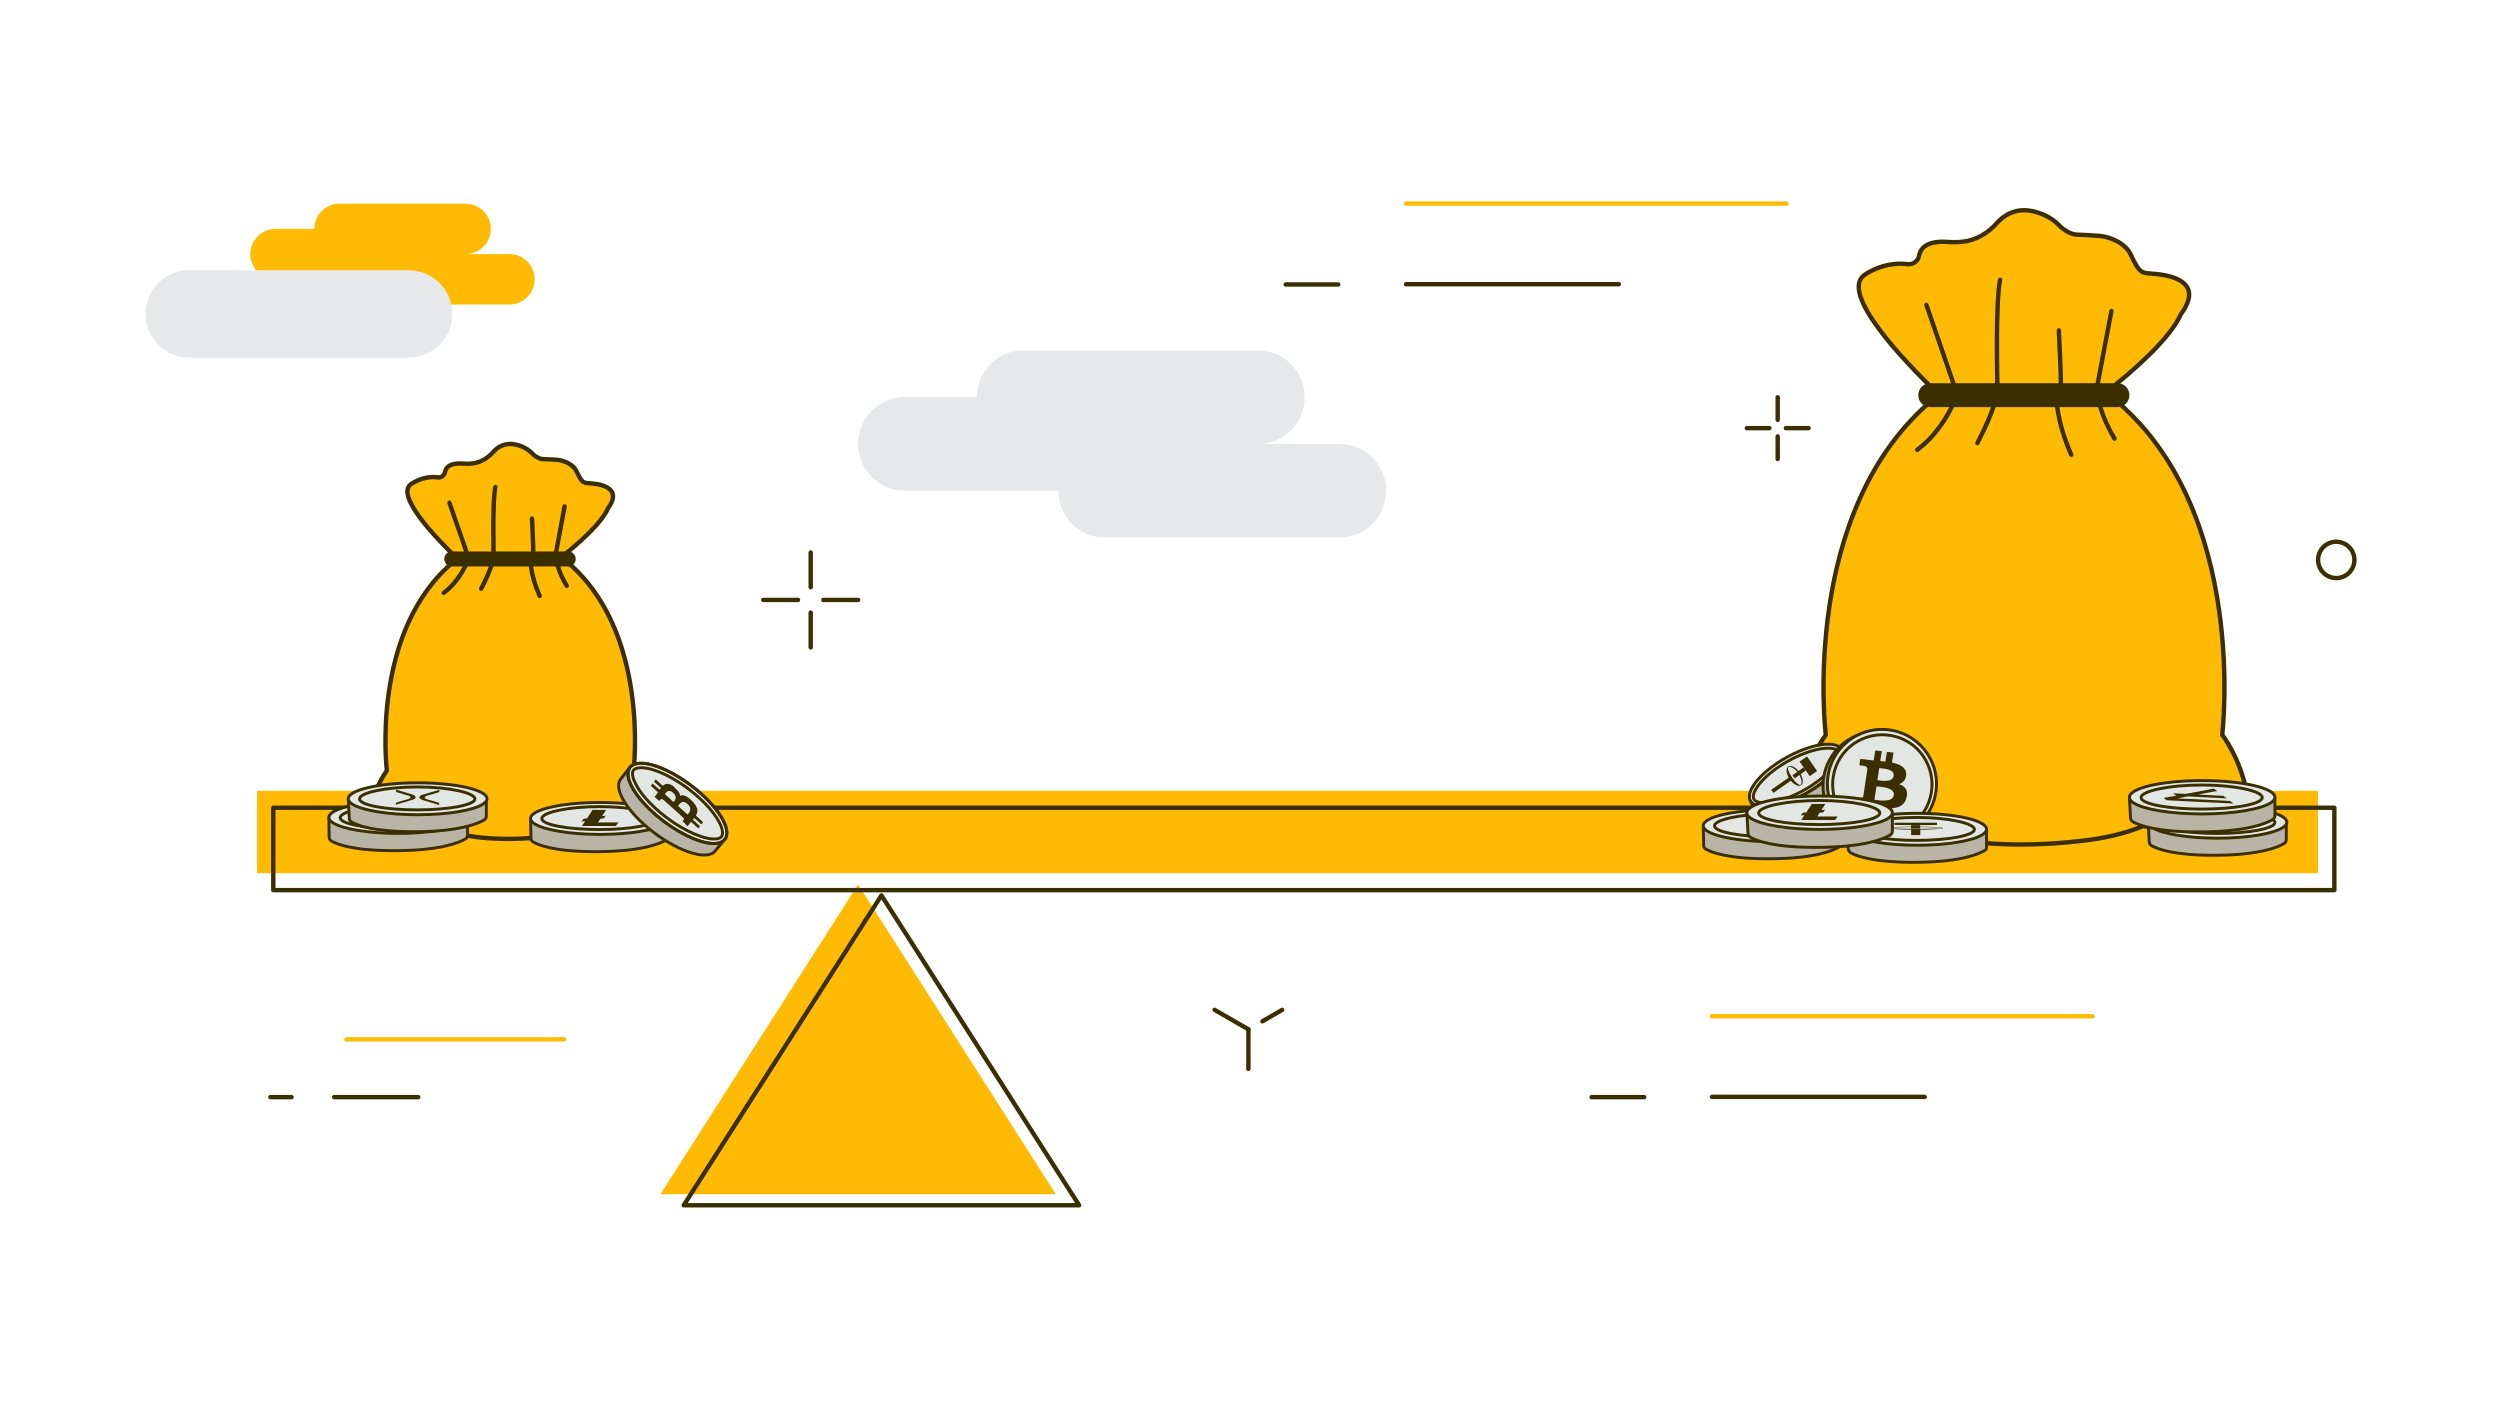 <svg width="1920" height="1082" viewBox="0 0 1920 1082" fill="none" xmlns="http://www.w3.org/2000/svg">
<path d="M1780.29 607.326H197.4V670.594H1780.29V607.326Z" fill="#FFBB04"/>
<path d="M658.992 679.24L810.921 917.204H507.172L658.992 679.24Z" fill="#FFBB04"/>
<path d="M676.941 687.67L828.76 925.634H525.121L676.941 687.67Z" stroke="#3B2E00" stroke-width="3.392" stroke-linecap="round" stroke-linejoin="round"/>
<path d="M1792.77 620.354H209.879V683.62H1792.77V620.354Z" stroke="#3B2E00" stroke-width="3.392" stroke-linecap="round" stroke-linejoin="round"/>
<path d="M486.593 591.783C486.593 591.783 499.838 483.747 434.053 430.331C433.068 429.455 432.083 428.689 430.988 427.923C444.342 417.415 461.746 402.09 466.891 390.488C479.26 373.522 458.681 371.442 452.333 371.114C447.735 370.895 446.75 370.238 442.81 362.028C440.621 357.431 435.366 354.695 430.66 353.6C430.331 353.6 430.003 353.491 429.565 353.381C428.361 353.162 427.267 353.053 426.281 353.053C423.326 352.834 419.714 352.615 417.306 352.615C414.788 352.615 412.271 351.192 410.41 349.769C409.753 349.331 409.206 348.784 408.658 348.127C408.111 347.58 407.564 347.142 407.017 346.595C404.499 344.515 400.996 342.545 396.18 341.45C387.533 339.48 381.732 343.749 378.667 347.251C374.398 352.068 368.596 355.461 362.248 356.008C360.168 356.227 357.869 356.227 355.352 356.008C345.391 355.351 342.436 358.964 341.779 362.466C341.232 365.093 338.933 366.954 336.197 366.626C331.38 365.969 324.156 366.407 316.166 371.442C302.702 379.761 334.445 412.927 351.192 429.017C350.645 429.455 350.207 429.893 349.66 430.331C283.875 483.747 297.12 591.783 297.12 591.783C283.437 610.938 283.875 633.268 283.875 633.268C314.195 638.85 335.102 635.457 335.102 635.457C343.202 638.85 352.068 640.93 360.606 642.025C360.606 642.025 384.577 646.841 420.042 642.353C429.565 641.259 439.635 639.179 448.72 635.348C448.72 635.348 469.627 638.741 499.947 633.159C499.947 633.159 500.385 610.938 486.703 591.674L486.593 591.783Z" fill="#FFBB04" stroke="#3B2E00" stroke-width="3.392" stroke-linecap="round" stroke-linejoin="round"/>
<path d="M345.172 386.111L358.416 424.313" stroke="#3B2E00" stroke-width="3.392" stroke-linecap="round" stroke-linejoin="round"/>
<path d="M433.614 388.957L427.047 424.313" stroke="#3B2E00" stroke-width="3.392" stroke-linecap="round" stroke-linejoin="round"/>
<path d="M379.102 424.312C379.102 424.312 378.117 384.906 380.415 374.07" stroke="#3B2E00" stroke-width="3.392" stroke-linecap="round" stroke-linejoin="round"/>
<path d="M408.549 398.26C408.549 398.26 409.863 423.326 409.425 424.311" stroke="#3B2E00" stroke-width="3.392" stroke-linecap="round" stroke-linejoin="round"/>
<path d="M407.455 430.221C407.455 430.221 407.126 441.167 414.46 457.695" stroke="#3B2E00" stroke-width="3.392" stroke-linecap="round" stroke-linejoin="round"/>
<path d="M427.375 430.221C427.375 430.221 428.25 438.321 435.256 449.923" stroke="#3B2E00" stroke-width="3.392" stroke-linecap="round" stroke-linejoin="round"/>
<path d="M378.446 430.221C378.446 430.221 378.118 435.475 369.58 452.113" stroke="#3B2E00" stroke-width="3.392" stroke-linecap="round" stroke-linejoin="round"/>
<path d="M359.403 430.221C359.403 430.221 353.492 445.983 340.795 455.287" stroke="#3B2E00" stroke-width="3.392" stroke-linecap="round" stroke-linejoin="round"/>
<path d="M436.461 423.545H346.924C343.78 423.545 341.232 426.094 341.232 429.237V429.347C341.232 432.49 343.78 435.039 346.924 435.039H436.461C439.605 435.039 442.153 432.49 442.153 429.347V429.237C442.153 426.094 439.605 423.545 436.461 423.545Z" fill="#3B2E00"/>
<path d="M1706.62 564.637C1706.62 564.637 1727.86 391.035 1622.23 305.328C1620.7 303.905 1619.06 302.592 1617.3 301.388C1638.76 284.531 1666.78 259.903 1674.99 241.185C1694.91 213.93 1661.74 210.646 1651.56 210.099C1644.23 209.661 1642.59 208.676 1636.35 195.431C1632.85 187.988 1624.42 183.719 1616.76 181.858C1616.32 181.749 1615.66 181.639 1615.01 181.53C1613.14 181.202 1611.39 180.983 1609.64 180.983C1604.94 180.654 1599.13 180.326 1595.3 180.216C1591.25 180.107 1587.31 177.918 1584.25 175.619C1583.15 174.853 1582.28 173.977 1581.4 172.992C1580.64 172.226 1579.65 171.35 1578.77 170.584C1574.61 167.191 1569.03 164.017 1561.37 162.265C1547.47 159.091 1538.27 165.987 1533.35 171.569C1526.45 179.341 1517.26 184.704 1506.86 185.689C1503.58 186.018 1499.85 186.127 1495.8 185.799C1479.82 184.704 1475.01 190.615 1473.91 196.198C1473.15 200.466 1469.32 203.422 1464.94 202.875C1457.27 201.889 1445.67 202.546 1432.76 210.537C1411.08 223.891 1462.09 277.197 1489.02 303.03C1488.14 303.686 1487.38 304.343 1486.61 305.109C1380.98 390.816 1402.22 564.418 1402.22 564.418C1380.22 595.176 1380.98 630.969 1380.98 630.969C1429.69 639.945 1463.3 634.362 1463.3 634.362C1476.32 639.835 1490.55 643.119 1504.34 644.98C1504.34 644.98 1542.76 652.642 1599.79 645.636C1615.01 643.885 1631.21 640.601 1645.76 634.472C1645.76 634.472 1679.37 639.945 1728.08 631.078C1728.08 631.078 1728.84 595.285 1706.84 564.527L1706.62 564.637Z" fill="#FFBB04" stroke="#3B2E00" stroke-width="3.392" stroke-linecap="round" stroke-linejoin="round"/>
<path d="M1479.49 234.182L1500.62 295.588" stroke="#3B2E00" stroke-width="3.392" stroke-linecap="round" stroke-linejoin="round"/>
<path d="M1621.57 238.887L1610.85 295.587" stroke="#3B2E00" stroke-width="3.392" stroke-linecap="round" stroke-linejoin="round"/>
<path d="M1534 295.587C1534 295.587 1532.36 232.32 1536.08 214.916" stroke="#3B2E00" stroke-width="3.392" stroke-linecap="round" stroke-linejoin="round"/>
<path d="M1581.18 253.773C1581.18 253.773 1583.26 294.164 1582.61 295.587" stroke="#3B2E00" stroke-width="3.392" stroke-linecap="round" stroke-linejoin="round"/>
<path d="M1579.43 305.109C1579.43 305.109 1578.99 322.623 1590.71 349.221" stroke="#3B2E00" stroke-width="3.392" stroke-linecap="round" stroke-linejoin="round"/>
<path d="M1611.39 305.109C1611.39 305.109 1612.71 318.135 1623.98 336.852" stroke="#3B2E00" stroke-width="3.392" stroke-linecap="round" stroke-linejoin="round"/>
<path d="M1532.91 305.109C1532.91 305.109 1532.36 313.537 1518.68 340.245" stroke="#3B2E00" stroke-width="3.392" stroke-linecap="round" stroke-linejoin="round"/>
<path d="M1502.37 305.109C1502.37 305.109 1492.85 330.504 1472.38 345.5" stroke="#3B2E00" stroke-width="3.392" stroke-linecap="round" stroke-linejoin="round"/>
<path d="M1626.28 294.273H1482.34C1477.32 294.273 1473.26 298.34 1473.26 303.358V303.577C1473.26 308.595 1477.32 312.662 1482.34 312.662H1626.28C1631.3 312.662 1635.37 308.595 1635.37 303.577V303.358C1635.37 298.34 1631.3 294.273 1626.28 294.273Z" fill="#3B2E00"/>
<path d="M1387.11 609.188C1370.69 618.383 1354.49 621.666 1347.27 617.944C1345.95 617.287 1344.97 616.302 1344.31 615.207C1340.04 607.655 1352.41 592.769 1371.79 581.823C1391.16 570.987 1410.43 568.249 1414.69 575.802L1415.13 576.787C1415.57 577.991 1415.68 579.415 1415.35 581.057C1413.82 589.157 1402.87 600.43 1387.22 609.297L1387.11 609.188Z" fill="#E3E7E3"/>
<path d="M1415.13 576.788L1418.31 583.793C1422.57 591.346 1410.21 606.232 1390.83 617.178C1371.46 628.124 1352.19 630.751 1347.92 623.199L1347.49 622.213L1344.31 615.208C1344.97 616.412 1345.95 617.288 1347.27 617.945C1354.49 621.666 1370.69 618.382 1387.11 609.188C1402.76 600.431 1413.71 589.047 1415.24 580.947C1415.57 579.415 1415.46 577.992 1415.02 576.678L1415.13 576.788Z" fill="#BAB4A6"/>
<path d="M1415.13 576.787L1418.31 583.792C1422.57 591.345 1410.21 606.232 1390.83 617.178C1371.46 628.123 1352.19 630.75 1347.92 623.198L1347.49 622.213L1344.31 615.207" stroke="#3B2E00" stroke-width="2.261" stroke-linecap="round" stroke-linejoin="round"/>
<path d="M1415.13 576.787C1415.57 577.991 1415.68 579.414 1415.35 581.056C1413.82 589.156 1402.87 600.43 1387.22 609.296C1370.8 618.491 1354.6 621.775 1347.38 618.053C1346.06 617.396 1345.08 616.411 1344.42 615.317" stroke="#3B2E00" stroke-width="2.261" stroke-linecap="round" stroke-linejoin="round"/>
<path d="M1347.27 617.944C1345.95 617.287 1344.97 616.411 1344.31 615.207C1340.04 607.655 1352.41 592.66 1371.79 581.823C1391.16 570.987 1410.43 568.249 1414.69 575.802L1415.13 576.787C1415.57 577.991 1415.68 579.525 1415.35 581.057C1413.82 589.048 1402.87 600.431 1387.22 609.188C1370.8 618.383 1354.6 621.666 1347.38 617.944H1347.27Z" stroke="#3B2E00" stroke-width="2.261" stroke-linecap="round" stroke-linejoin="round"/>
<path d="M1346.5 611.923C1346.5 605.903 1355.81 594.3 1373.32 584.449C1382.41 579.414 1391.6 576.02 1399.37 574.926C1405.83 574.05 1410.65 574.926 1412.07 577.334L1412.4 578.1C1412.4 578.1 1412.51 578.757 1412.51 579.195C1412.51 579.633 1412.51 580.07 1412.4 580.508C1411.3 586.529 1402.44 597.256 1385.8 606.669C1368.94 616.082 1354.27 618.162 1348.8 615.426C1347.93 614.988 1347.38 614.55 1347.05 613.893C1346.72 613.346 1346.61 612.799 1346.61 612.033L1346.5 611.923Z" stroke="#3B2E00" stroke-width="2.261" stroke-linecap="round" stroke-linejoin="round"/>
<path fill-rule="evenodd" clip-rule="evenodd" d="M1387.77 580.945L1395.54 592.11L1389.85 596.051L1382.08 584.886L1387.77 580.945ZM1376.71 598.678L1361.94 608.967L1360.29 606.559L1375.07 596.27L1376.71 598.678Z" fill="#3B2E00"/>
<path fill-rule="evenodd" clip-rule="evenodd" d="M1382.08 593.206C1379.34 589.265 1375.4 587.186 1373.32 588.718C1371.24 590.251 1371.79 594.629 1374.52 598.569C1377.26 602.51 1381.2 604.48 1383.28 603.057C1385.36 601.634 1384.81 597.146 1382.08 593.206ZM1376.38 597.147C1373.65 593.206 1372.55 589.813 1373.54 589.047C1374.52 588.28 1378.35 589.813 1381.09 593.863C1383.83 597.803 1384.05 601.854 1382.95 602.62C1381.86 603.387 1379.12 601.196 1376.27 597.147H1376.38Z" fill="#3B2E00"/>
<path fill-rule="evenodd" clip-rule="evenodd" d="M1386.78 591.783L1378.25 597.803L1376.6 595.395L1385.14 589.375L1386.78 591.783Z" fill="#3B2E00"/>
<path d="M1308.08 634.033L1308.41 649.466C1308.41 650.452 1308.96 651.437 1309.83 651.984C1313.66 654.283 1326.36 659.865 1360.29 659.537C1394.99 659.318 1408.68 652.86 1412.73 650.342C1413.6 649.795 1414.04 648.919 1414.04 647.934V631.734" fill="#BAB4A6"/>
<path d="M1308.08 634.033L1308.41 649.466C1308.41 650.452 1308.96 651.437 1309.83 651.984C1313.66 654.283 1326.36 659.865 1360.29 659.537C1394.99 659.318 1408.68 652.86 1412.73 650.342C1413.6 649.795 1414.04 648.919 1414.04 647.934V631.734" stroke="#3B2E00" stroke-width="2.261" stroke-miterlimit="10"/>
<path d="M1361.39 621.885C1331.94 621.885 1308.08 627.358 1308.08 634.144C1308.08 634.582 1308.08 635.02 1308.41 635.458C1308.85 636.443 1309.83 637.428 1311.26 638.304C1318.7 643.01 1338.29 646.404 1361.39 646.404C1384.48 646.404 1404.41 643.01 1411.63 638.194C1413.6 636.881 1414.7 635.567 1414.7 634.144C1414.7 627.358 1390.83 621.885 1361.39 621.885Z" fill="#E3E7E3" stroke="#3B2E00" stroke-width="2.261" stroke-miterlimit="10"/>
<path d="M1361.28 625.059C1336.76 625.059 1316.73 629.546 1316.73 634.253C1316.73 638.96 1336.65 642.682 1361.06 642.682C1385.47 642.682 1405.39 638.85 1405.39 634.253C1405.39 629.656 1385.69 625.059 1361.17 625.059H1361.28Z" stroke="#3B2E00" stroke-width="2.261" stroke-linecap="round" stroke-linejoin="round"/>
<path d="M1365.77 640.055C1364.78 640.055 1364.02 639.836 1364.02 639.617V638.194C1362.16 638.194 1360.19 638.194 1358.32 638.194V639.617C1358.32 639.617 1357.45 640.055 1356.46 640.055C1355.48 640.055 1354.71 639.836 1354.71 639.617V637.975C1352.41 637.756 1350.22 637.318 1348.36 636.88C1341.25 635.129 1341.36 632.392 1348.36 630.86C1350.22 630.422 1352.41 630.203 1354.71 629.984V628.233C1354.71 628.233 1355.59 627.795 1356.57 627.795C1357.56 627.795 1358.32 628.014 1358.32 628.233V629.656C1360.19 629.656 1362.16 629.656 1364.02 629.656V628.233C1364.02 628.233 1364.89 627.795 1365.88 627.795C1366.86 627.795 1367.63 628.014 1367.63 628.233V629.875C1370.04 630.094 1372.34 630.532 1374.31 630.969C1374.96 631.188 1374.96 631.407 1374.31 631.517C1373.65 631.626 1372.44 631.626 1371.79 631.517C1370.58 631.188 1369.16 630.969 1367.63 630.751V632.174C1367.63 632.174 1366.75 632.611 1365.77 632.611C1364.78 632.611 1364.02 632.392 1364.02 632.174V630.532C1362.16 630.422 1360.19 630.422 1358.32 630.532V632.174C1358.32 632.174 1357.45 632.611 1356.46 632.611C1355.48 632.611 1354.71 632.392 1354.71 632.174V630.86C1353.29 630.97 1352.09 631.188 1350.88 631.407C1345.08 632.611 1345.08 634.801 1350.88 636.333C1351.98 636.661 1353.29 636.88 1354.71 636.99V635.567C1354.71 635.567 1355.59 635.129 1356.57 635.129C1357.56 635.129 1358.32 635.348 1358.32 635.567V637.209C1360.19 637.318 1362.16 637.318 1364.02 637.209V635.567C1364.02 635.567 1364.89 635.129 1365.88 635.129C1366.86 635.129 1367.63 635.348 1367.63 635.567V636.99C1369.16 636.88 1370.47 636.661 1371.79 636.333C1372.44 636.224 1373.65 636.224 1374.31 636.333C1374.96 636.552 1374.96 636.771 1374.31 636.88C1372.34 637.318 1370.04 637.646 1367.63 637.756V639.398C1367.63 639.398 1366.75 639.836 1365.77 639.836V640.055Z" fill="#3B2E00"/>
<path d="M1476.51 627.332C1489.63 608.253 1484.8 582.153 1465.72 569.035C1446.64 555.918 1420.54 560.75 1407.42 579.829C1394.31 598.908 1399.14 625.009 1418.22 638.126C1437.3 651.244 1463.4 646.411 1476.51 627.332Z" fill="#BAB4A6" stroke="#3B2E00" stroke-width="2.261" stroke-miterlimit="10"/>
<path d="M1445.34 643.996C1468.5 643.996 1487.27 625.226 1487.27 602.073C1487.27 578.92 1468.5 560.15 1445.34 560.15C1422.19 560.15 1403.42 578.92 1403.42 602.073C1403.42 625.226 1422.19 643.996 1445.34 643.996Z" fill="#E3E7E3" stroke="#3B2E00" stroke-width="2.261" stroke-linecap="round" stroke-linejoin="round"/>
<path d="M1431.88 638.086C1422.36 634.474 1414.8 627.25 1410.75 617.946C1406.6 608.642 1406.38 598.243 1409.99 588.72C1413.6 579.197 1420.82 571.645 1430.13 567.595C1439.43 563.435 1449.83 563.216 1459.35 566.828C1468.88 570.441 1476.43 577.665 1480.48 586.969C1484.64 596.273 1484.86 606.672 1481.25 616.194C1477.63 625.717 1470.41 633.27 1461.11 637.32C1451.8 641.479 1441.4 641.698 1431.88 638.086Z" stroke="#3B2E00" stroke-width="2.261" stroke-linecap="round" stroke-linejoin="round"/>
<path d="M1463.95 594.958C1464.17 589.376 1459.35 586.968 1453.01 585.654L1454.21 577.992L1449.18 577.445L1447.97 584.888C1446.66 584.669 1445.23 584.56 1444.03 584.45L1445.23 576.897L1440.2 576.35L1439 584.012C1438.01 583.903 1436.81 583.793 1435.71 583.684L1428.71 582.808L1427.94 587.734C1427.94 587.734 1431.66 588.062 1431.55 588.172C1433.63 588.5 1434.07 589.595 1434.18 590.58L1432.87 599.227L1431.01 611.486C1431.01 612.143 1430.35 613.019 1428.93 612.8L1425.31 612.362L1423.45 617.835L1430.02 618.601C1431.22 618.82 1432.43 618.93 1433.52 619.039L1432.32 626.811L1437.35 627.358L1438.56 619.696C1439.87 619.915 1441.29 620.134 1442.5 620.243L1441.29 627.905L1446.33 628.453L1447.53 620.681C1456.07 621.228 1462.31 619.915 1464.17 612.691C1465.7 606.78 1463.08 603.824 1458.48 602.182C1461.65 601.197 1463.73 598.899 1463.95 594.849V594.958ZM1454.43 610.72C1453.55 616.522 1442.94 614.661 1439.54 614.223L1441.18 603.934C1444.58 604.372 1455.41 604.7 1454.43 610.72ZM1454.32 595.943C1453.44 601.197 1444.69 599.555 1441.84 599.227L1443.26 589.923C1446.11 590.251 1455.2 590.47 1454.32 595.943Z" fill="#3B2E00"/>
<path d="M252.568 627.799L252.787 643.014C252.787 644.218 253.444 645.203 254.429 645.86C258.479 648.268 271.395 653.631 304.999 653.303C339.259 653.084 353.161 646.845 357.43 644.327C358.415 643.78 359.072 642.685 359.072 641.591V628.237" fill="#BAB4A6"/>
<path d="M252.568 627.799L252.787 643.014C252.787 644.218 253.444 645.203 254.429 645.86C258.479 648.268 271.395 653.631 304.999 653.303C339.259 653.084 353.161 646.845 357.43 644.327C358.415 643.78 359.072 642.685 359.072 641.591V628.237" stroke="#3B2E00" stroke-width="2.261" stroke-miterlimit="10"/>
<path d="M305.874 615.537C276.43 615.537 252.568 621.01 252.568 627.797C252.568 628.235 252.568 628.672 252.896 629.11C253.334 630.095 254.319 631.081 255.742 631.956C263.185 636.663 282.779 640.056 305.874 640.056C328.97 640.056 348.892 636.663 356.116 631.847C358.086 630.533 359.181 629.22 359.181 627.797C359.181 621.01 335.319 615.537 305.874 615.537Z" fill="#E3E7E3" stroke="#3B2E00" stroke-width="2.261" stroke-miterlimit="10"/>
<path d="M305.767 618.822C281.248 618.822 261.217 623.309 261.217 628.016C261.217 632.723 281.138 636.444 305.548 636.444C329.957 636.444 349.879 632.613 349.879 628.016C349.879 623.419 330.176 618.822 305.657 618.822H305.767Z" stroke="#3B2E00" stroke-width="2.261" stroke-linecap="round" stroke-linejoin="round"/>
<path d="M310.254 633.707C309.269 633.707 308.503 633.488 308.503 633.269V631.846C306.642 631.846 304.672 631.846 302.811 631.846V633.269C302.811 633.269 301.935 633.707 300.95 633.707C299.965 633.707 299.199 633.488 299.199 633.269V631.627C296.9 631.408 294.711 630.97 292.85 630.533C285.735 628.781 285.845 626.045 292.85 624.512C294.711 624.074 296.9 623.856 299.199 623.637V621.885C299.199 621.885 300.075 621.447 301.06 621.447C302.045 621.447 302.811 621.666 302.811 621.885V623.308C304.672 623.308 306.642 623.308 308.503 623.308V621.885C308.503 621.885 309.379 621.447 310.364 621.447C311.349 621.447 312.115 621.666 312.115 621.885V623.527C314.523 623.746 316.822 624.184 318.792 624.622C319.449 624.841 319.449 625.06 318.792 625.169C318.135 625.279 316.931 625.279 316.275 625.169C315.071 624.841 313.648 624.622 312.115 624.403V625.826C312.115 625.826 311.239 626.264 310.254 626.264C309.269 626.264 308.503 626.045 308.503 625.826V624.184C306.642 624.075 304.672 624.075 302.811 624.184V625.826C302.811 625.826 301.935 626.264 300.95 626.264C299.965 626.264 299.199 626.045 299.199 625.826V624.512C297.776 624.622 296.572 624.841 295.368 625.06C289.567 626.264 289.567 628.453 295.368 629.985C296.462 630.314 297.776 630.533 299.199 630.642V629.219C299.199 629.219 300.075 628.781 301.06 628.781C302.045 628.781 302.811 629 302.811 629.219V630.861C304.672 630.97 306.642 630.97 308.503 630.861V629.219C308.503 629.219 309.379 628.781 310.364 628.781C311.349 628.781 312.115 629 312.115 629.219V630.642C313.648 630.533 314.961 630.314 316.275 629.985C316.931 629.876 318.135 629.876 318.792 629.985C319.449 630.204 319.449 630.423 318.792 630.533C316.822 630.97 314.523 631.299 312.115 631.408V633.05C312.115 633.05 311.239 633.488 310.254 633.488V633.707Z" fill="#3B2E00"/>
<path d="M1649.82 631.453L1650.58 646.449C1650.58 647.762 1651.35 648.857 1652.44 649.514C1656.71 651.922 1669.52 657.176 1702.36 656.848C1735.63 656.629 1749.42 650.608 1754.02 647.981C1755.11 647.325 1755.88 646.121 1755.88 644.807V631.234" fill="#BAB4A6"/>
<path d="M1649.82 631.453L1650.58 646.449C1650.58 647.762 1651.35 648.857 1652.44 649.514C1656.71 651.922 1669.52 657.176 1702.36 656.848C1735.63 656.629 1749.42 650.608 1754.02 647.981C1755.11 647.325 1755.88 646.121 1755.88 644.807V631.234" stroke="#3B2E00" stroke-width="2.261" stroke-miterlimit="10"/>
<path d="M1703.01 619.193C1673.57 619.193 1649.71 624.666 1649.71 631.453C1649.71 631.891 1649.71 632.328 1650.03 632.766C1650.47 633.751 1651.46 634.737 1652.88 635.612C1660.32 640.319 1679.92 643.712 1703.01 643.712C1726.11 643.712 1746.03 640.319 1753.25 635.503C1755.22 634.189 1756.32 632.876 1756.32 631.453C1756.32 624.666 1732.46 619.193 1703.01 619.193Z" fill="#E3E7E3" stroke="#3B2E00" stroke-width="2.261" stroke-miterlimit="10"/>
<path d="M1703.01 622.479C1678.49 622.479 1658.46 626.966 1658.46 631.672C1658.46 636.379 1678.38 640.102 1702.79 640.102C1727.2 640.102 1747.12 636.27 1747.12 631.672C1747.12 627.075 1727.42 622.479 1702.9 622.479H1703.01Z" stroke="#3B2E00" stroke-width="2.261" stroke-linecap="round" stroke-linejoin="round"/>
<path d="M1726.11 630.905L1708.81 630.686L1705.75 624.228L1726.11 630.905ZM1708.81 630.686H1693.82L1705.75 624.228L1708.81 630.686ZM1691.08 630.467H1679.37L1703.01 624.119L1691.08 630.467ZM1726.11 630.796L1708.81 630.577L1698.85 636.925L1726.22 630.796H1726.11ZM1708.81 630.577H1693.82L1698.85 636.925L1708.81 630.577ZM1691.08 630.358H1679.37L1696.12 636.816L1691.08 630.358Z" fill="#3B2E00"/>
<path d="M267.453 613.348L268.219 628.344C268.219 629.658 268.985 630.752 270.08 631.409C274.349 633.817 287.155 639.071 319.993 638.743C353.269 638.524 367.061 632.504 371.658 629.877C372.752 629.22 373.519 628.016 373.519 626.702V613.129" fill="#BAB4A6"/>
<path d="M267.453 613.348L268.219 628.344C268.219 629.658 268.985 630.752 270.08 631.409C274.349 633.817 287.155 639.071 319.993 638.743C353.269 638.524 367.061 632.504 371.658 629.877C372.752 629.22 373.519 628.016 373.519 626.702V613.129" stroke="#3B2E00" stroke-width="2.261" stroke-miterlimit="10"/>
<path d="M320.759 601.197C291.315 601.197 267.453 606.67 267.453 613.457C267.453 613.895 267.453 614.332 267.781 614.77C268.219 615.755 269.204 616.74 270.627 617.616C278.07 622.323 297.664 625.716 320.759 625.716C343.855 625.716 363.777 622.323 371.001 617.507C372.971 616.193 374.066 614.88 374.066 613.457C374.066 606.67 350.204 601.197 320.759 601.197Z" fill="#E3E7E3" stroke="#3B2E00" stroke-width="2.261" stroke-miterlimit="10"/>
<path d="M320.652 604.371C296.133 604.371 276.102 608.859 276.102 613.566C276.102 618.272 296.024 621.994 320.433 621.994C344.843 621.994 364.764 618.163 364.764 613.566C364.764 608.968 345.062 604.371 320.543 604.371H320.652Z" stroke="#3B2E00" stroke-width="2.261" stroke-linecap="round" stroke-linejoin="round"/>
<path d="M304.124 616.412L310.144 614.66C311.129 614.332 312.114 614.113 313.099 613.785C315.836 613.019 316.055 611.705 313.428 610.939C313.428 610.939 313.209 610.939 313.099 610.939C310.253 610.063 307.407 609.188 304.452 608.312H304.233V606.561C304.233 606.561 304.452 606.561 304.561 606.561C308.393 607.655 312.114 608.859 315.945 609.954C318.134 610.611 319.338 611.486 319.229 612.362C319.229 613.128 318.134 613.894 316.164 614.442C312.224 615.646 308.174 616.74 304.233 617.944H304.014V616.412H304.124Z" fill="#3B2E00"/>
<path d="M336.962 618.163C336.414 617.944 335.867 617.835 335.21 617.616C331.927 616.631 328.752 615.646 325.359 614.661C323.17 614.004 321.966 613.128 322.075 612.253C322.075 611.486 323.17 610.72 325.031 610.173C329.081 608.969 333.021 607.874 337.181 606.67H337.399V608.203C337.399 608.203 337.399 608.312 337.071 608.422C334.116 609.297 331.16 610.173 328.205 611.049C325.578 611.815 325.468 613.128 328.205 613.894C331.051 614.77 334.006 615.646 336.962 616.521C337.181 616.521 337.29 616.631 337.29 616.74V618.163L336.962 618.273V618.163Z" fill="#3B2E00"/>
<path d="M1419.08 636.771L1419.4 651.439C1419.4 653.081 1420.28 654.504 1421.7 655.161C1426.41 657.679 1439.76 662.495 1471.62 662.276C1507.41 662.057 1520.98 655.27 1524.59 652.971C1525.25 652.533 1525.69 651.768 1525.69 651.002V636.88" fill="#BAB4A6"/>
<path d="M1419.08 636.771L1419.4 651.439C1419.4 653.081 1420.28 654.504 1421.7 655.161C1426.41 657.679 1439.76 662.495 1471.62 662.276C1507.41 662.057 1520.98 655.27 1524.59 652.971C1525.25 652.533 1525.69 651.768 1525.69 651.002V636.88" stroke="#3B2E00" stroke-width="2.261" stroke-miterlimit="10"/>
<path d="M1472.38 624.621C1442.94 624.621 1419.08 630.094 1419.08 636.88C1419.08 637.318 1419.08 637.756 1419.4 638.194C1419.84 639.179 1420.83 640.164 1422.25 641.04C1429.69 645.746 1449.29 649.14 1472.38 649.14C1495.48 649.14 1515.4 645.746 1522.62 640.93C1524.59 639.617 1525.69 638.303 1525.69 636.88C1525.69 630.094 1501.83 624.621 1472.38 624.621Z" fill="#E3E7E3" stroke="#3B2E00" stroke-width="2.261" stroke-miterlimit="10"/>
<path d="M1472.27 627.797C1447.75 627.797 1427.72 632.284 1427.72 636.991C1427.72 641.698 1447.64 645.42 1472.05 645.42C1496.46 645.42 1516.38 641.588 1516.38 636.991C1516.38 632.394 1496.68 627.797 1472.16 627.797H1472.27Z" stroke="#3B2E00" stroke-width="2.261" stroke-linecap="round" stroke-linejoin="round"/>
<path fill-rule="evenodd" clip-rule="evenodd" d="M1454.98 631.844H1487.6V633.596H1454.98V631.844ZM1474.79 636.77V641.367H1467.78V636.77H1474.79Z" fill="#3B2E00"/>
<path fill-rule="evenodd" clip-rule="evenodd" d="M1471.29 634.801C1459.69 634.801 1450.38 635.348 1450.38 636.005C1450.38 636.662 1459.8 637.209 1471.29 637.209C1482.78 637.209 1492.19 636.662 1492.19 636.005C1492.19 635.348 1482.78 634.801 1471.29 634.801ZM1471.29 636.552C1459.69 636.552 1451.48 636.333 1451.48 636.005C1451.48 635.676 1459.69 635.129 1471.29 635.129C1482.89 635.129 1491.1 635.676 1491.1 636.005C1491.1 636.333 1482.89 636.552 1471.29 636.552Z" fill="#3B2E00"/>
<path fill-rule="evenodd" clip-rule="evenodd" d="M1474.68 633.703V636.33H1467.68V633.703H1474.68Z" fill="#3B2E00"/>
<path d="M1341.58 624.181L1342.45 639.834C1342.45 641.257 1343.22 642.461 1344.42 643.118C1348.91 645.635 1362.48 651.108 1396.96 650.78C1432.43 650.561 1446.99 644.103 1451.58 641.367C1452.68 640.71 1453.34 639.615 1453.34 638.302V624.072" fill="#BAB4A6"/>
<path d="M1341.58 624.181L1342.45 639.834C1342.45 641.257 1343.22 642.461 1344.42 643.118C1348.91 645.635 1362.48 651.108 1396.96 650.78C1432.43 650.561 1446.99 644.103 1451.58 641.367C1452.68 640.71 1453.34 639.615 1453.34 638.302V624.072" stroke="#3B2E00" stroke-width="2.261" stroke-miterlimit="10"/>
<path d="M1397.4 611.377C1366.53 611.377 1341.58 617.069 1341.58 624.183C1341.58 624.621 1341.58 625.169 1341.91 625.606C1342.34 626.592 1343.44 627.686 1344.86 628.562C1352.63 633.487 1373.21 636.99 1397.4 636.99C1421.59 636.99 1442.5 633.378 1450.16 628.452C1452.24 627.139 1453.33 625.716 1453.33 624.183C1453.33 617.069 1428.27 611.377 1397.51 611.377H1397.4Z" fill="#E3E7E3" stroke="#3B2E00" stroke-width="2.261" stroke-miterlimit="10"/>
<path d="M1397.4 614.771C1371.68 614.771 1350.66 619.478 1350.66 624.404C1350.66 629.33 1371.46 633.269 1397.18 633.269C1422.91 633.269 1443.7 629.33 1443.7 624.404C1443.7 619.478 1423.13 614.771 1397.4 614.771Z" stroke="#3B2E00" stroke-width="2.261" stroke-linecap="round" stroke-linejoin="round"/>
<path fill-rule="evenodd" clip-rule="evenodd" d="M1385.91 625.935L1383.06 626.372L1384.49 624.293L1387.33 623.856L1391.49 617.396H1401.89L1398.82 622.214L1401.67 621.776L1400.25 623.856L1397.4 624.293L1395.65 627.03H1411.3L1409.44 629.766H1383.39L1385.8 626.044L1385.91 625.935Z" fill="#3B2E00"/>
<path d="M407.451 628.561L407.78 643.995C407.78 644.98 408.327 645.965 409.203 646.512C413.034 648.811 425.731 654.393 459.663 654.065C494.362 653.846 508.044 647.388 512.094 644.871C512.97 644.323 513.408 643.448 513.408 642.462V626.262" fill="#BAB4A6"/>
<path d="M407.451 628.561L407.78 643.995C407.78 644.98 408.327 645.965 409.203 646.512C413.034 648.811 425.731 654.393 459.663 654.065C494.362 653.846 508.044 647.388 512.094 644.871C512.97 644.323 513.408 643.448 513.408 642.462V626.262" stroke="#3B2E00" stroke-width="2.261" stroke-miterlimit="10"/>
<path d="M460.759 616.303C431.315 616.303 407.453 621.775 407.453 628.562C407.453 629 407.453 629.438 407.781 629.875C408.219 630.861 409.204 631.846 410.627 632.721C418.07 637.428 437.663 640.821 460.759 640.821C483.855 640.821 503.777 637.428 511.001 632.612C512.971 631.298 514.066 629.985 514.066 628.562C514.066 621.775 490.204 616.303 460.759 616.303Z" fill="#E3E7E3" stroke="#3B2E00" stroke-width="2.261" stroke-miterlimit="10"/>
<path d="M460.65 619.477C436.131 619.477 416.1 623.964 416.1 628.671C416.1 633.378 436.022 637.099 460.431 637.099C484.84 637.099 504.762 633.268 504.762 628.671C504.762 624.074 485.059 619.477 460.54 619.477H460.65Z" stroke="#3B2E00" stroke-width="2.261" stroke-linecap="round" stroke-linejoin="round"/>
<path fill-rule="evenodd" clip-rule="evenodd" d="M449.487 630.532L446.641 630.97L448.064 628.89L450.91 628.452L455.069 621.994H465.468L462.403 626.81L465.249 626.372L463.826 628.452L460.98 628.89L459.228 631.626H474.881L473.02 634.363H446.969L449.377 630.641L449.487 630.532Z" fill="#3B2E00"/>
<path d="M1635.37 612.299L1636.24 627.951C1636.24 629.374 1637.01 630.578 1638.21 631.235C1642.7 633.753 1656.27 639.226 1690.75 638.897C1726.22 638.678 1740.77 632.22 1745.37 629.484C1746.47 628.827 1747.12 627.732 1747.12 626.419V612.189" fill="#BAB4A6"/>
<path d="M1635.37 612.299L1636.24 627.951C1636.24 629.374 1637.01 630.578 1638.21 631.235C1642.7 633.753 1656.27 639.226 1690.75 638.897C1726.22 638.678 1740.77 632.22 1745.37 629.484C1746.47 628.827 1747.12 627.732 1747.12 626.419V612.189" stroke="#3B2E00" stroke-width="2.261" stroke-miterlimit="10"/>
<path d="M1691.19 599.492C1660.32 599.492 1635.37 605.184 1635.37 612.299C1635.37 612.736 1635.37 613.284 1635.69 613.722C1636.13 614.707 1637.23 615.801 1638.65 616.677C1646.42 621.603 1667 625.105 1691.19 625.105C1715.38 625.105 1736.29 621.493 1743.95 616.568C1746.03 615.254 1747.12 613.831 1747.12 612.299C1747.12 605.184 1722.06 599.492 1691.3 599.492H1691.19Z" fill="#E3E7E3" stroke="#3B2E00" stroke-width="2.261" stroke-miterlimit="10"/>
<path d="M1691.08 602.887C1665.36 602.887 1644.34 607.593 1644.34 612.519C1644.34 617.445 1665.14 621.385 1690.86 621.385C1716.59 621.385 1737.38 617.445 1737.38 612.519C1737.38 607.593 1716.8 602.887 1691.08 602.887Z" stroke="#3B2E00" stroke-width="2.261" stroke-linecap="round" stroke-linejoin="round"/>
<path d="M1712.75 615.146L1699.95 614.489L1687.14 613.833L1674.22 613.285L1672.25 613.176L1673.79 612.848L1680.13 611.644L1684.51 611.862L1697.32 612.519L1710.13 613.176L1707.5 611.206L1694.69 610.549L1688.01 610.221L1693.05 609.235L1702.68 607.484L1700.27 605.623L1690.64 607.484L1681.01 609.235L1678.6 609.673L1668.97 609.235L1671.38 611.096L1670.72 611.206L1662.84 612.629L1661.74 612.848L1664.04 614.599H1664.37L1676.85 615.256L1689.77 615.912L1702.57 616.46L1715.38 617.116L1712.75 615.146Z" fill="#3B2E00"/>
<path d="M549.422 653.408C543.731 661.071 522.824 654.831 502.683 639.726C482.543 624.621 470.94 606.122 476.632 598.569L483.747 589.484C482.543 591.126 482.105 593.206 482.324 595.614C483.2 604.809 493.817 618.819 509.798 630.86C525.451 642.682 541.651 649.03 550.736 647.717C553.363 647.279 555.333 646.294 556.647 644.542L549.204 653.408H549.422Z" fill="#BAB4A6"/>
<path d="M556.756 644.542C555.442 646.294 553.472 647.279 550.845 647.717C541.76 649.03 525.56 642.682 509.907 630.86C493.926 618.82 483.309 604.699 482.433 595.614C482.214 593.206 482.652 591.236 483.856 589.484C489.657 581.822 510.673 588.062 530.814 603.276C550.954 618.491 562.666 636.99 556.865 644.542H556.756Z" fill="#E3E7E3"/>
<path d="M556.756 644.542L549.313 653.408C543.621 661.071 522.714 654.831 502.574 639.726C482.433 624.621 470.831 606.122 476.523 598.569L483.637 589.484" stroke="#3B2E00" stroke-width="2.261" stroke-linecap="round" stroke-linejoin="round"/>
<path d="M556.756 644.542C555.442 646.294 553.472 647.279 550.845 647.717C541.76 649.03 525.56 642.682 509.907 630.86C493.926 618.82 483.309 604.699 482.433 595.614C482.214 593.206 482.652 591.236 483.856 589.484C489.657 581.822 510.673 588.062 530.814 603.276C550.954 618.491 562.666 636.99 556.865 644.542H556.756Z" stroke="#3B2E00" stroke-width="2.261" stroke-linecap="round" stroke-linejoin="round"/>
<path d="M550.735 647.608C541.65 648.922 525.45 642.573 509.688 630.751C493.707 618.711 483.089 604.591 482.214 595.506C481.995 593.097 482.433 591.018 483.637 589.376C489.438 581.714 510.345 587.843 530.595 603.058C550.735 618.273 562.447 636.772 556.755 644.434C555.442 646.185 553.471 647.17 550.844 647.499L550.735 647.608Z" stroke="#3B2E00" stroke-width="2.261" stroke-linecap="round" stroke-linejoin="round"/>
<path d="M486.593 598.571C486.155 597.367 485.937 596.272 485.827 595.178C485.608 593.536 485.827 592.332 486.593 591.456C488.345 589.157 493.818 588.938 500.932 591.018C509.361 593.536 519.322 598.79 528.735 605.905C541.432 615.537 551.174 626.811 554.129 635.459C554.677 637.319 555.552 640.603 554.129 642.464C553.473 643.34 552.269 643.996 550.517 644.215C542.198 645.419 526.327 638.742 512.097 628.015C499.4 618.492 489.658 607.218 486.703 598.571H486.593Z" stroke="#3B2E00" stroke-width="2.261" stroke-linecap="round" stroke-linejoin="round"/>
<path d="M517.899 604.372C513.739 601.088 511.112 601.635 509.032 603.496L503.56 598.57L502.246 600.322L507.609 605.138C507.609 605.138 506.953 606.014 506.624 606.561L501.151 601.745L499.838 603.496L505.311 608.422C505.311 608.422 504.764 609.188 504.545 609.626L502.684 612.034L506.296 615.208C506.296 615.208 507.172 613.895 507.281 614.004C507.828 613.347 508.814 613.785 509.58 614.332L515.819 619.915L524.576 627.796C524.576 627.796 525.561 628.89 525.232 629.438L524.247 630.642L527.969 634.582L529.72 632.393C529.72 632.393 530.377 631.627 530.705 631.189L536.288 636.224L537.601 634.473L532.128 629.547C532.128 629.547 532.895 628.672 533.223 628.234L538.696 633.159L540.009 631.408L534.427 626.373C536.288 623.199 536.397 619.915 531.253 614.88C527.093 610.83 524.466 610.173 522.386 611.158C522.168 609.297 520.854 607.108 517.899 604.7V604.372ZM528.078 617.507C532.238 621.228 529.063 624.512 528.078 625.607L520.745 619.039C521.62 617.835 523.7 613.676 528.078 617.507ZM517.023 608.969C520.854 612.362 518.008 614.989 517.351 615.974L510.674 609.954C511.441 608.969 513.082 605.357 517.132 608.969H517.023Z" fill="#3B2E00"/>
<path d="M391.26 195.148H357.565C368.177 195.148 376.929 186.506 376.929 175.784C376.929 165.063 368.286 156.42 357.565 156.42H260.745C250.133 156.42 241.381 165.063 241.381 175.784H211.624C201.012 175.784 192.26 184.427 192.26 195.148C192.26 205.87 200.902 214.512 211.624 214.512H275.076C275.076 225.124 283.719 233.876 294.44 233.876H391.26C401.872 233.876 410.624 225.234 410.624 214.512C410.624 203.791 401.982 195.148 391.26 195.148Z" fill="#FFBB04"/>
<path d="M145.397 274.682H313.765C332.315 274.682 347.352 259.645 347.352 241.096C347.352 222.547 332.315 207.51 313.765 207.51H145.397C126.848 207.51 111.811 222.547 111.811 241.096C111.811 259.645 126.848 274.682 145.397 274.682Z" fill="#E6E8EA"/>
<path d="M256.646 842.604H321.165" stroke="#3B2E00" stroke-width="3.392" stroke-linecap="round" stroke-linejoin="round"/>
<path d="M207.67 842.604H223.898" stroke="#3B2E00" stroke-width="3.392" stroke-linecap="round" stroke-linejoin="round"/>
<path d="M266.031 798.223H433.194" stroke="#FFBB04" stroke-width="3.392" stroke-linecap="round" stroke-linejoin="round"/>
<path d="M1794.24 443.958C1801.94 443.958 1808.19 437.712 1808.19 430.007C1808.19 422.303 1801.94 416.057 1794.24 416.057C1786.53 416.057 1780.29 422.303 1780.29 430.007C1780.29 437.712 1786.53 443.958 1794.24 443.958Z" stroke="#3B2E00" stroke-width="3.392" stroke-linecap="round" stroke-linejoin="round"/>
<path d="M1222.38 842.604H1262.72" stroke="#3B2E00" stroke-width="3.392" stroke-linecap="round" stroke-linejoin="round"/>
<path d="M1314.82 780.494H1607.02" stroke="#FFBB04" stroke-width="3.392" stroke-linecap="round" stroke-linejoin="round"/>
<path d="M1314.82 842.385H1478.18" stroke="#3B2E00" stroke-width="3.392" stroke-linecap="round" stroke-linejoin="round"/>
<path d="M1365.28 305.109V322.45" stroke="#3B2E00" stroke-width="3.392" stroke-linecap="round" stroke-linejoin="round"/>
<path d="M1365.28 335.178V352.52" stroke="#3B2E00" stroke-width="3.392" stroke-linecap="round" stroke-linejoin="round"/>
<path d="M1341.58 328.814H1358.92" stroke="#3B2E00" stroke-width="3.392" stroke-linecap="round" stroke-linejoin="round"/>
<path d="M1371.57 328.814H1388.99" stroke="#3B2E00" stroke-width="3.392" stroke-linecap="round" stroke-linejoin="round"/>
<path d="M1028.67 340.951H966.055C985.916 340.951 1001.99 324.881 1001.99 305.02C1001.99 285.159 985.916 269.088 966.055 269.088H786.094C766.233 269.088 750.163 285.159 750.163 305.02H694.977C675.116 305.02 659.045 321.091 659.045 340.951C659.045 360.812 675.116 376.883 694.977 376.883H812.778C812.778 396.744 828.848 412.815 848.709 412.815H1028.67C1048.53 412.815 1064.6 396.744 1064.6 376.883C1064.6 357.022 1048.53 340.951 1028.67 340.951Z" fill="#E6E8EA"/>
<path d="M987.416 218.477H1027.76" stroke="#3B2E00" stroke-width="3.392" stroke-linecap="round" stroke-linejoin="round"/>
<path d="M1079.86 156.367H1372.06" stroke="#FFBB04" stroke-width="3.392" stroke-linecap="round" stroke-linejoin="round"/>
<path d="M1079.86 218.258H1243.22" stroke="#3B2E00" stroke-width="3.392" stroke-linecap="round" stroke-linejoin="round"/>
<path d="M622.613 424.312V450.989" stroke="#3B2E00" stroke-width="3.392" stroke-miterlimit="10" stroke-linecap="round" stroke-linejoin="round"/>
<path d="M622.613 470.484V497.161" stroke="#3B2E00" stroke-width="3.392" stroke-miterlimit="10" stroke-linecap="round" stroke-linejoin="round"/>
<path d="M586.182 460.742H612.87" stroke="#3B2E00" stroke-width="3.392" stroke-miterlimit="10" stroke-linecap="round" stroke-linejoin="round"/>
<path d="M632.369 460.742H659.045" stroke="#3B2E00" stroke-width="3.392" stroke-miterlimit="10" stroke-linecap="round" stroke-linejoin="round"/>
<path d="M932.82 775.576L958.764 790.527" stroke="#3B2E00" stroke-width="3.392" stroke-linecap="round" stroke-linejoin="round"/>
<path d="M984.707 775.576L969.537 784.371" stroke="#3B2E00" stroke-width="3.392" stroke-linecap="round" stroke-linejoin="round"/>
<path d="M958.764 790.527V820.867" stroke="#3B2E00" stroke-width="3.392" stroke-linecap="round" stroke-linejoin="round"/>
</svg>
